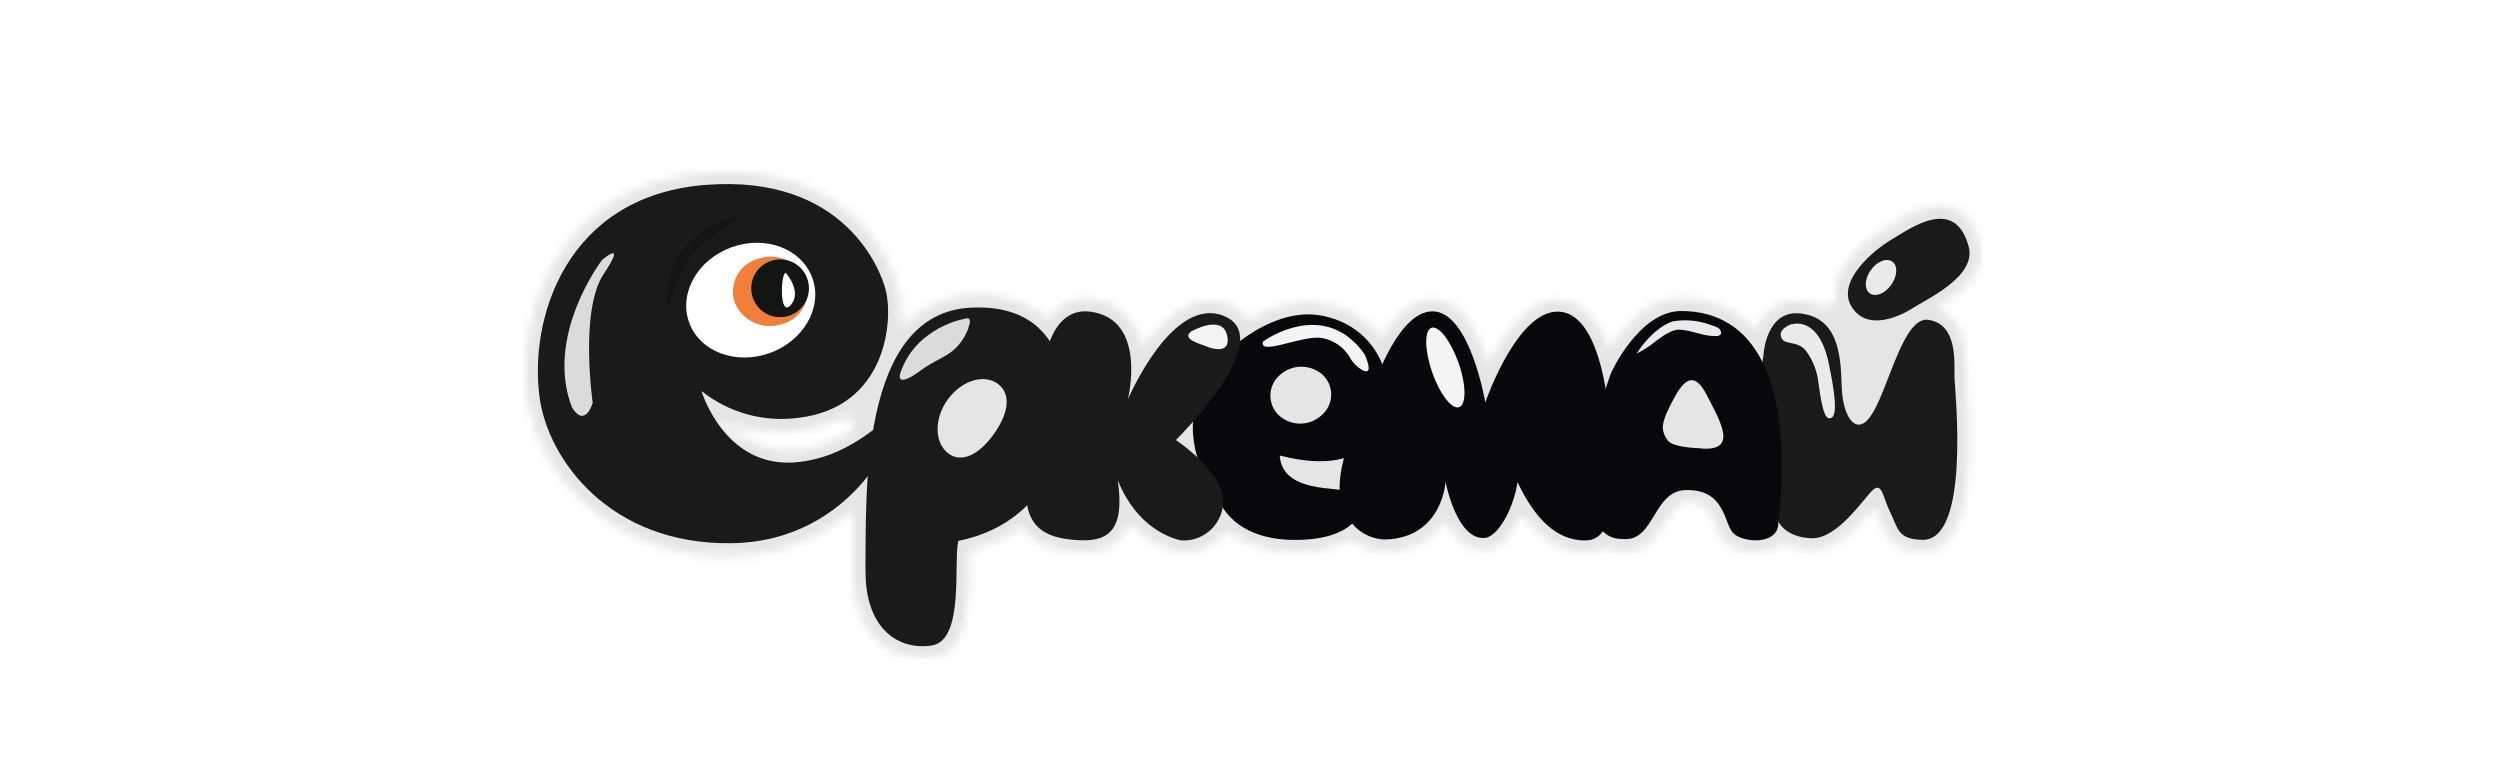 <?xml version="1.0" encoding="UTF-8"?> <svg xmlns="http://www.w3.org/2000/svg" width="290" height="90" viewBox="0 0 290 90" fill="none"><rect width="290" height="90" fill="white"></rect><mask id="mask0_648_1201" style="mask-type:luminance" maskUnits="userSpaceOnUse" x="61" y="20" width="169" height="57"><path d="M88.801 49.928C90.138 50.084 91.488 50.084 92.824 49.928C94.443 49.752 96.02 49.3 97.487 48.593L98.291 48.191L99.15 49.763L98.382 50.229C96.623 51.318 94.649 52.014 92.595 52.268C91.149 52.463 89.676 52.274 88.326 51.72L82.365 49.187L88.801 49.928ZM186.048 39.14C185.134 37.211 183.836 35.309 181.642 34.861C178.36 34.203 175.782 37.147 174.191 39.615C174.008 39.908 173.825 40.2 173.651 40.529L172.691 42.166L171.978 40.41C171.96 40.35 171.935 40.292 171.905 40.237C171.046 38.134 169.601 35.538 167.243 34.907C166.9 34.815 166.546 34.769 166.191 34.77C163.906 34.77 162.169 36.525 160.953 38.289L160.304 39.204L159.508 38.372C157.973 36.791 155.992 35.717 153.831 35.291C150.966 34.802 148.021 35.347 145.52 36.827L144.862 37.192L144.368 36.616C143.928 36.107 143.378 35.703 142.759 35.437C139.102 33.791 135.829 36.287 133.617 39.03L132.602 40.282L132.017 38.783C131.598 37.684 130.883 36.722 129.95 36.005C129.017 35.289 127.903 34.845 126.733 34.724C125.892 34.598 125.033 34.685 124.234 34.978C123.435 35.27 122.723 35.758 122.162 36.397L121.577 37.028L120.9 36.498C118.511 34.796 115.593 34.005 112.672 34.267C110.236 34.323 107.888 35.188 105.998 36.726L104.49 38.043V36.086C104.487 35.191 104.382 34.298 104.179 33.426C103.282 30.338 101.574 27.547 99.233 25.344C94.488 20.828 88.088 19.602 81.752 20.105C74.439 20.681 68.24 23.899 64.428 30.262C61.577 35.185 60.457 40.921 61.246 46.554C62.058 51.148 64.393 55.334 67.874 58.439C72.542 62.555 78.615 64.715 84.834 64.473C89.421 64.462 93.885 62.989 97.578 60.268L99.059 59.125V61.017C99.059 62.718 99.059 64.427 99.004 66.137C98.949 70.471 100.586 75.087 105.257 76.148C106.275 76.379 107.328 76.41 108.357 76.239C111.675 75.7 112.169 71.412 112.315 68.706C112.37 67.536 112.379 66.356 112.398 65.186V64.555V63.87L113.056 63.678C114.733 63.202 116.327 62.471 117.783 61.511L118.477 61.045L119.017 61.685C120.397 63.34 122.674 63.842 124.722 63.98C126.916 64.126 129.293 63.788 130.454 61.685L131.021 60.633L131.935 61.438C133.28 62.704 134.941 63.585 136.744 63.989C138.017 64.152 139.307 63.874 140.401 63.202C140.908 62.908 141.37 62.542 141.772 62.114L142.33 61.529L142.988 61.996C145.383 63.669 148.565 64.126 151.445 63.961C153.112 63.906 154.751 63.514 156.263 62.809L156.756 62.562L157.213 62.873C158.264 63.609 159.525 63.984 160.806 63.943C161.948 63.947 163.078 63.713 164.125 63.257C165.172 62.8 166.112 62.131 166.886 61.292L167.691 60.377L168.358 61.383C169.272 62.818 170.625 63.915 172.445 63.742C173.999 63.586 175.187 62.078 175.864 60.807L176.531 59.618L177.4 60.661C178.149 61.664 179.112 62.488 180.218 63.073C181.325 63.658 182.549 63.99 183.799 64.043C184.487 64.076 185.171 63.938 185.792 63.641L186.158 63.449L186.542 63.596C187.219 63.822 187.931 63.927 188.645 63.906C192.923 63.906 193.079 58.256 195.703 58.22C196.24 58.153 196.785 58.244 197.272 58.48C197.759 58.717 198.166 59.091 198.445 59.555C198.729 60.06 198.968 60.589 199.159 61.136C199.337 61.706 199.622 62.237 200 62.7C201.435 64.29 204.717 64.464 206.399 63.248L206.838 62.946L207.323 63.166C208.189 63.543 209.12 63.751 210.065 63.778C211.976 63.842 213.722 62.617 215.011 61.346C215.518 60.862 216.001 60.353 216.456 59.82L217.37 58.768L217.983 60.021C218.314 60.894 218.74 61.727 219.253 62.508C219.731 63.02 220.319 63.416 220.974 63.665C221.629 63.914 222.332 64.009 223.029 63.943C223.821 63.96 224.598 63.719 225.242 63.257C227.801 61.429 228.249 56.19 228.359 53.292C228.441 51.244 228.359 49.187 228.295 47.139C228.231 46.015 228.121 44.909 228.057 43.784C228.057 43.3 228.057 42.815 228.057 42.33C228.056 41.583 227.995 40.837 227.875 40.1C227.73 39.053 227.317 38.061 226.677 37.22C226.43 36.915 226.144 36.645 225.827 36.415L224.73 35.638L225.845 34.879L226.467 34.45C227.92 33.371 229.42 31.917 229.758 30.061C229.874 29.423 229.843 28.766 229.666 28.142C228.524 24.009 225.562 22.976 221.786 24.722C220.719 25.258 219.681 25.85 218.677 26.496C216.191 27.968 212.653 31.177 212.918 34.358L212.963 34.934L211.62 35.748L211.162 35.519C210.49 35.203 209.77 34.996 209.032 34.907C208.088 34.759 207.12 34.904 206.261 35.323C205.401 35.741 204.69 36.413 204.223 37.247L203.638 38.216L202.797 37.458C200.638 35.555 197.838 34.542 194.962 34.623C193.052 34.69 191.232 35.45 189.842 36.763C189.006 37.506 188.252 38.336 187.593 39.24L186.679 40.511L186.048 39.14Z" fill="white"></path></mask><g mask="url(#mask0_648_1201)"><path d="M229.922 19.603H60.432V76.404H229.922V19.603Z" fill="#E5E5E5"></path></g><path d="M206.283 60.488C206.283 60.488 207.06 62.316 210.123 62.435C213.186 62.554 216.23 57.727 217.281 56.813C218.333 55.898 218.415 57.727 219.284 59.464C220.152 61.201 220.088 62.618 223.068 62.618C228.554 62.618 226.799 45.476 226.725 43.94C226.652 42.404 227.246 37.595 223.672 37.102C220.097 36.608 218.433 49.252 215.645 49.252C215.023 49.352 213.716 48.338 213.624 44.544C213.533 40.749 213.021 36.892 208.925 36.37C204.829 35.849 204.564 41.179 204.564 41.179C204.564 41.179 201.867 57.123 206.301 60.488" fill="#1A1A1A"></path><path d="M214.776 35.566C213.002 32.649 217.281 29.047 219.438 27.776C221.596 26.506 226.752 22.675 228.361 28.581C229.33 32.083 223.516 34.67 221.779 35.803C220.334 36.718 216.559 38.473 214.776 35.566Z" fill="#1A1A1A"></path><path d="M219.384 33.034C218.68 34.048 217.556 34.496 216.897 34.03C216.239 33.564 216.276 32.375 217.007 31.342C217.738 30.309 218.836 29.879 219.503 30.346C220.17 30.812 220.106 32.019 219.384 33.034Z" fill="#EAEAEA"></path><path d="M207.904 37.614C207.904 37.614 210.975 36.562 212.146 42.185C213.316 47.807 212.822 48.584 212.146 48.511C211.469 48.438 211.158 45.887 210.939 44.406C210.804 43.138 210.351 41.924 209.622 40.877C208.607 39.323 206.88 40.201 206.596 39.049C206.386 38.327 207.145 37.842 207.867 37.586" fill="#EAEAEA"></path><path d="M197.488 52.04C201.52 52.26 199.682 49.078 197.936 45.732C196.19 42.386 194.837 44.891 193.767 46.994C192.697 49.096 192.624 49.937 193.474 51.108C193.995 51.812 196.217 51.967 197.488 52.022M186.874 43.282C186.874 43.282 190.11 36.078 195.01 36.078C203.366 36.078 208.148 43.73 206.264 60.945C206.008 63.258 202.041 62.947 201.008 61.795C199.975 60.643 200.093 56.758 195.614 56.849C191.838 56.849 191.957 62.554 188.574 62.536C187.111 62.536 186.16 62.344 184.853 60.223C182.11 55.798 186.874 43.3 186.874 43.3V43.282Z" fill="#08070B"></path><path d="M192.185 38.355C192.721 37.885 193.342 37.522 194.014 37.285C195.509 37.019 197.048 37.165 198.466 37.706C198.841 37.852 199.499 37.98 199.618 38.428C199.792 39.059 199.07 38.995 198.64 38.976C197.296 38.903 196.153 38.291 194.773 38.236C193.776 38.236 192.551 39.232 192.121 39.543C191.426 40.113 190.668 40.604 189.863 41.006C190.487 40.004 191.268 39.108 192.176 38.355" fill="#EAEAEA"></path><path d="M156.313 59.93C156.745 60.724 157.381 61.388 158.156 61.854C158.931 62.32 159.815 62.571 160.719 62.581C167.348 62.362 167.686 55.88 167.686 55.88C167.686 55.88 168.966 62.709 172.257 62.398C173.802 62.243 175.603 58.897 176.033 55.935C178.136 60.342 180.604 62.618 183.749 62.691C184.663 62.691 186.958 62.691 187.058 56.538C187.159 50.385 186.428 37.266 181.335 36.215C176.243 35.163 172.294 46.674 172.294 46.674C172.294 46.674 170.511 36.114 166.168 36.114C161.826 36.114 158.854 46.171 158.854 46.171C158.854 46.171 153.232 55.633 156.322 59.884" fill="#08070B"></path><path d="M169.186 42.093C170.1 44.644 170.1 46.939 169.259 47.231C168.418 47.524 167.001 45.695 166.123 43.163C165.246 40.63 165.209 38.317 166.05 38.025C166.891 37.732 168.308 39.561 169.186 42.093Z" fill="#F4F4F4"></path><path d="M141.344 57.864C141.344 57.864 142.862 63.084 151.328 62.6C155.396 62.38 157.536 60.771 157.81 59.016C157.892 58.413 157.81 57.654 156.548 57.041C155.287 56.429 148.741 57.261 148.448 52.836C159.858 55.78 160.516 48.192 160.946 46.336C161.375 44.48 160.26 38.108 153.531 36.654C146.802 35.2 140.467 42.798 142.332 40.869C144.197 38.94 133.345 46.784 141.344 57.864ZM153.376 48.1C152.714 48.746 151.832 49.118 150.908 49.14C149.983 49.162 149.085 48.833 148.393 48.219C148.069 47.924 147.81 47.565 147.633 47.164C147.456 46.764 147.364 46.33 147.364 45.892C147.364 45.454 147.456 45.021 147.633 44.62C147.81 44.219 148.069 43.86 148.393 43.566C149.063 42.928 149.946 42.562 150.871 42.54C151.795 42.518 152.695 42.842 153.394 43.447C153.718 43.742 153.977 44.102 154.153 44.504C154.33 44.905 154.42 45.339 154.418 45.778C154.417 46.216 154.323 46.649 154.143 47.049C153.964 47.45 153.702 47.807 153.376 48.1Z" fill="#08070B"></path><path d="M146.54 39.597C146.54 39.597 153.588 34.441 158.297 41.097C159.842 44.626 157.136 42.541 156.669 41.609C156.306 40.934 155.783 40.358 155.145 39.932C154.508 39.507 153.775 39.244 153.012 39.168C150.754 39.031 145.964 41.289 146.521 39.597" fill="#F4F4F4"></path><path d="M119.038 56.246C118.746 61.256 121.315 62.399 124.835 62.645C128.354 62.892 130.539 61.823 129.662 55.715C131.883 61.201 135.815 62.426 136.976 62.682C137.583 62.728 138.194 62.652 138.772 62.458C139.35 62.264 139.884 61.957 140.341 61.554C140.799 61.151 141.171 60.661 141.436 60.112C141.701 59.563 141.854 58.966 141.885 58.358C142.132 54.829 136.4 51.044 136.4 51.044C136.4 51.044 148.184 39.442 142.123 36.718C136.061 33.993 130.832 46.336 130.832 46.336C130.832 46.336 133.172 37.029 126.471 36.151C121.9 35.566 121.178 41.911 121.178 41.911L119.038 56.246Z" fill="#1A1A1A"></path><path d="M138.173 38.446C138.173 38.446 141.693 36.444 142.315 38.802C142.937 41.161 140.55 40.457 140.057 40.219C139.563 39.982 136.921 39.387 138.173 38.446Z" fill="#F4F4F4"></path><path d="M115.83 44.58C114.212 43.318 111.597 44.096 109.97 46.299C108.343 48.502 108.37 51.318 109.97 52.57C111.57 53.823 113.627 52.644 115.236 50.422C116.845 48.2 117.439 45.851 115.812 44.58M100.389 66.156C100.508 57.727 99.529 36.27 112.694 35.684C125.859 35.099 123.501 49.398 123.501 49.398C123.501 49.398 122.769 60.369 111.167 62.746C110.573 65.022 111.917 74.247 108.114 74.869C104.311 75.49 100.325 72.994 100.407 66.156H100.389Z" fill="#1A1A1A"></path><path d="M112.321 38.043C112.906 36.544 111.927 36.974 111.927 36.974C111.927 36.974 106.332 37.888 104.476 43.163C104.129 44.141 104.55 44.644 106.872 42.925C109.194 41.206 111.013 41.334 112.357 38.043" fill="#DBDBDB"></path><path d="M81.373 45.357C81.373 45.357 84.115 54.646 92.755 53.585C99.337 52.79 102.583 48.1 103.662 48.575C104.74 49.051 99.41 62.837 84.81 63.011C70.694 63.185 63.655 53.293 62.622 46.299C61.278 37.157 65.556 22.739 81.821 21.45C98.085 20.161 102.217 31.506 102.747 33.664C103.662 37.321 102.747 47.277 92.618 48.466C90.631 48.732 88.61 48.594 86.678 48.06C84.745 47.526 82.941 46.606 81.373 45.357Z" fill="#1A1A1A"></path><path d="M69.798 30.217C69.798 30.217 63.124 38.957 66.36 47.295C67.915 49.7 68.756 46.728 68.756 46.728C68.756 46.728 67.201 36.013 70.036 31.771C72.87 27.529 69.761 30.217 69.761 30.217" fill="#DBDBDB"></path><path d="M84.892 28.673C80.943 30.081 78.721 33.975 79.928 37.376C81.135 40.777 85.322 42.368 89.272 40.96C93.221 39.552 95.461 35.648 94.236 32.256C93.011 28.865 88.842 27.256 84.892 28.673Z" fill="white"></path><path d="M91.147 31.644C91.147 31.644 93.094 33.819 91.732 35.374C90.369 36.928 90.561 31.644 91.147 31.644Z" fill="white"></path><path d="M77.488 35.301C77.488 35.301 76.308 27.813 84.948 25.345C87.188 24.695 82.041 27.265 80.148 29.742C78.256 32.22 77.835 36.142 77.488 35.301Z" fill="#131414"></path><path d="M93.458 32.439C93.64 32.949 93.715 33.491 93.679 34.031C93.642 34.572 93.495 35.099 93.246 35.58C92.998 36.06 92.653 36.485 92.233 36.827C91.814 37.169 91.328 37.422 90.807 37.568C89.747 37.946 88.583 37.907 87.551 37.459C86.519 37.011 85.695 36.187 85.248 35.154C85.067 34.644 84.992 34.101 85.029 33.561C85.066 33.02 85.214 32.493 85.463 32.012C85.713 31.53 86.059 31.106 86.479 30.764C86.9 30.423 87.387 30.171 87.909 30.026C88.967 29.652 90.128 29.694 91.158 30.142C92.187 30.589 93.009 31.41 93.458 32.439Z" fill="#F07F3C"></path><path d="M93.632 32.293C93.861 32.916 93.899 33.592 93.742 34.236C93.585 34.881 93.24 35.464 92.75 35.912C92.261 36.36 91.65 36.652 90.994 36.752C90.338 36.852 89.668 36.755 89.067 36.472C88.467 36.19 87.964 35.736 87.623 35.168C87.281 34.599 87.116 33.942 87.149 33.279C87.181 32.617 87.41 31.979 87.806 31.447C88.202 30.915 88.747 30.512 89.372 30.291C89.783 30.141 90.22 30.074 90.657 30.094C91.094 30.113 91.523 30.219 91.919 30.405C92.315 30.592 92.67 30.854 92.964 31.178C93.258 31.502 93.485 31.881 93.632 32.293Z" fill="#131414"></path><path d="M91.147 31.644C91.147 31.644 93.094 33.819 91.732 35.374C90.369 36.928 90.561 31.644 91.147 31.644Z" fill="white"></path></svg> 